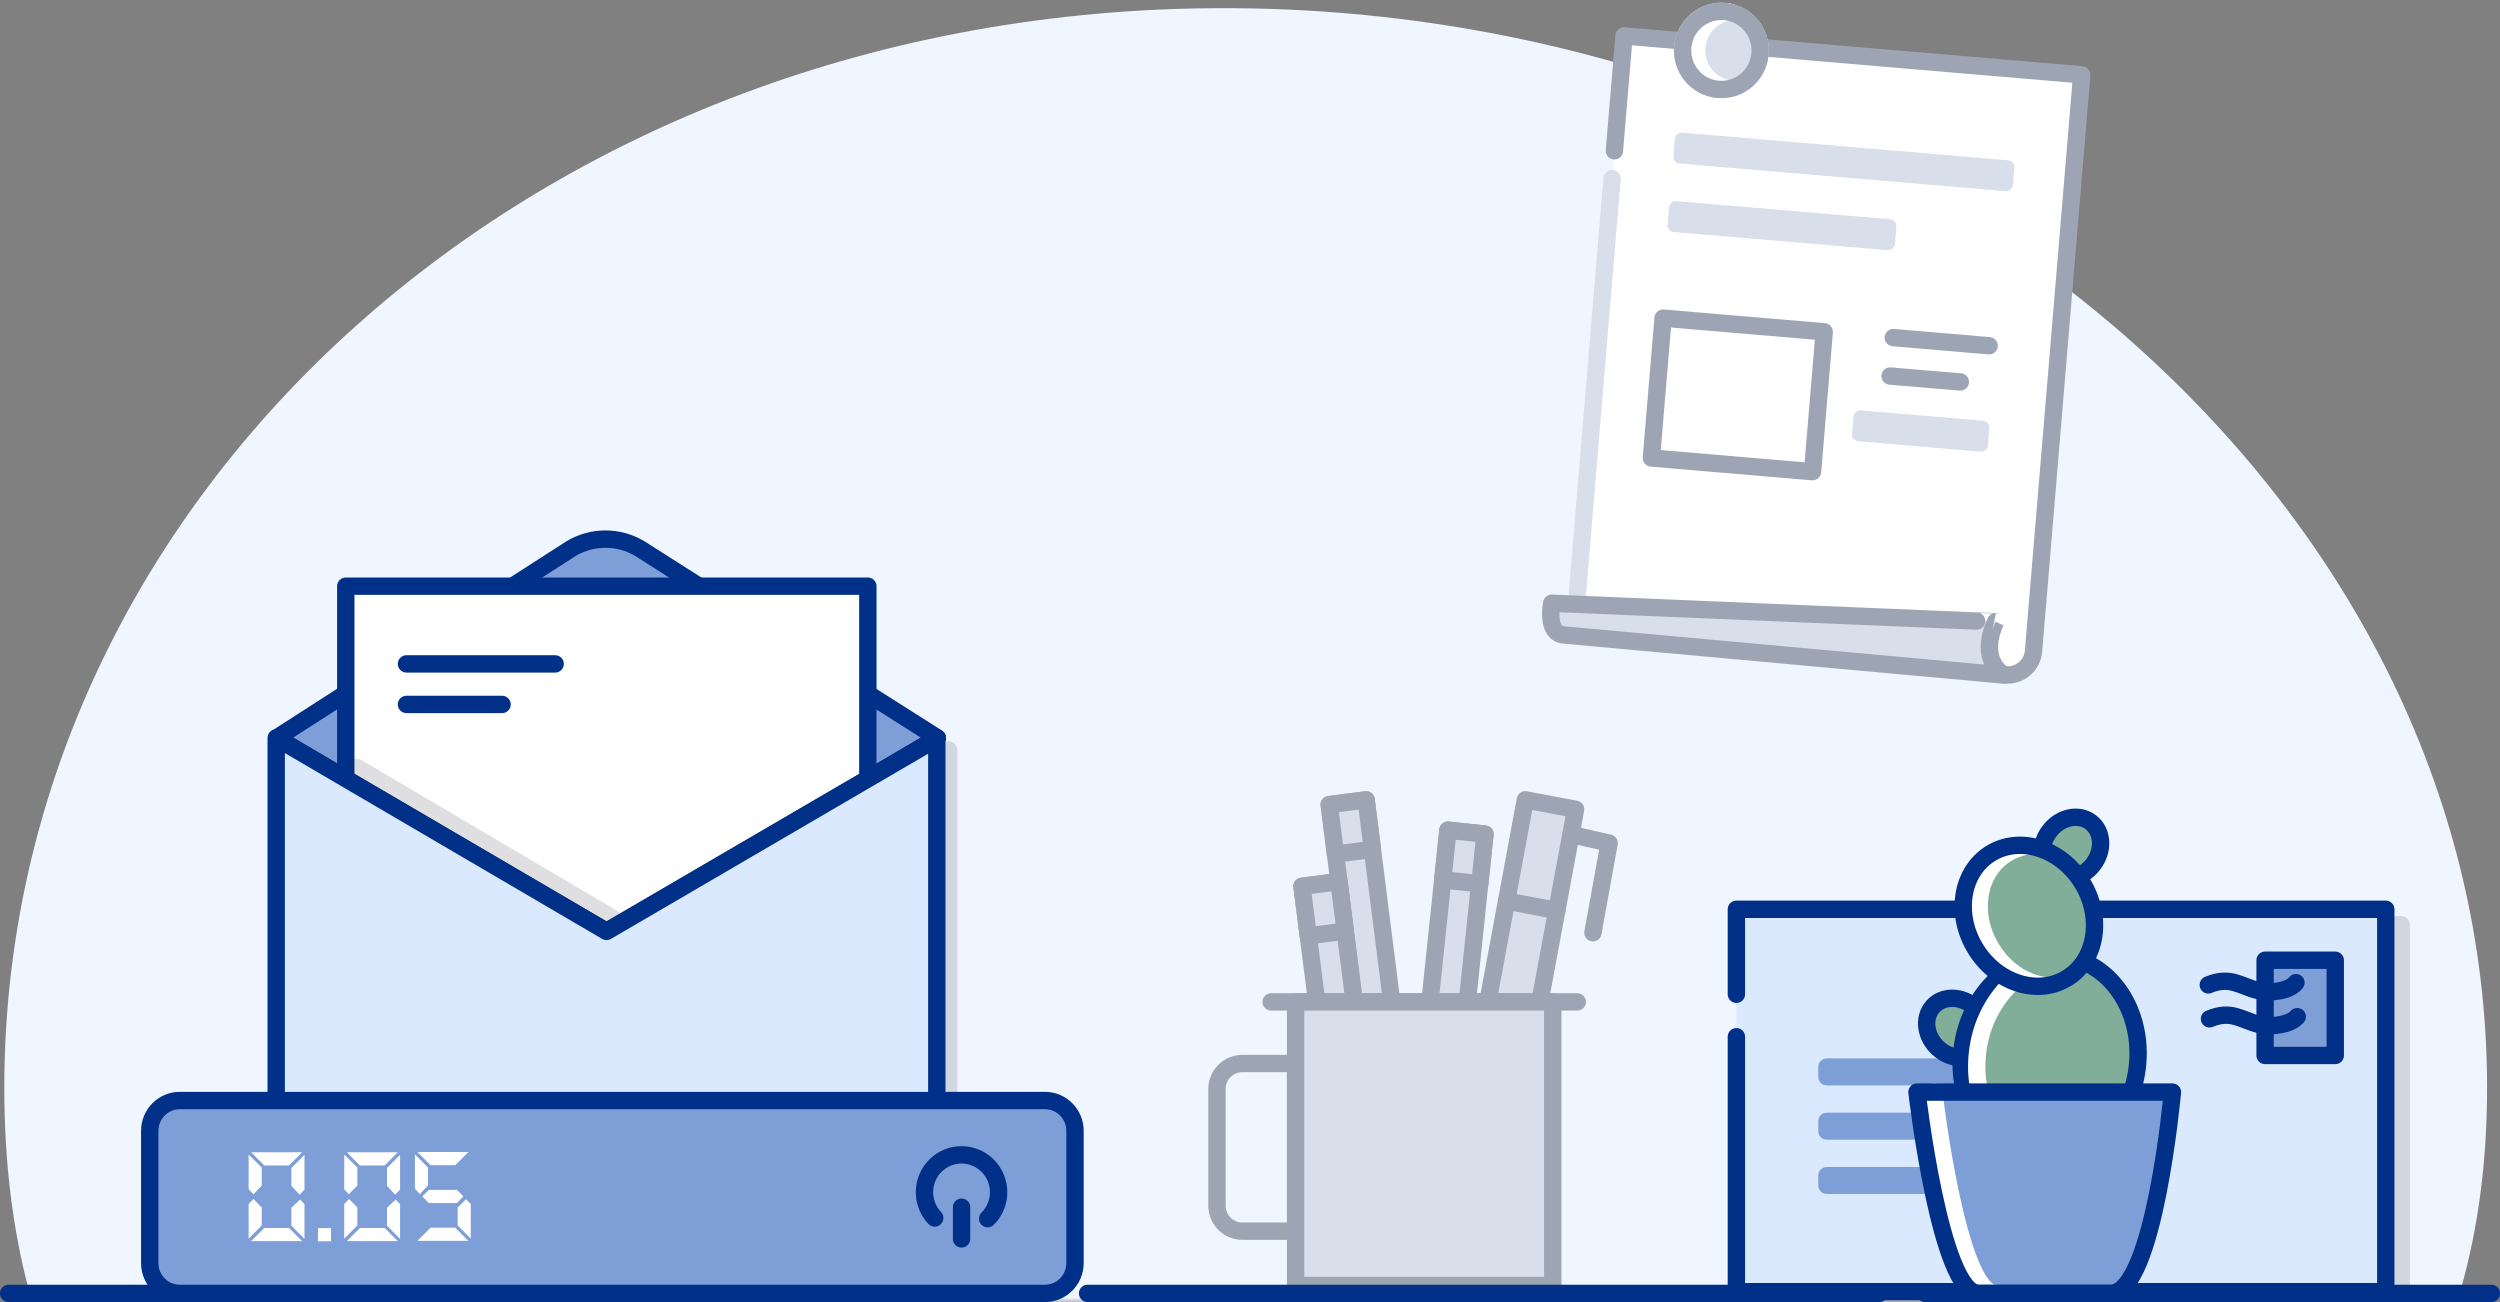 <svg width="288" height="150" viewBox="0 0 288 150" fill="none" xmlns="http://www.w3.org/2000/svg">
<rect x="0" y="0" width="288" height="150" fill="#808080" stroke="none"/>
<g clip-path="url(#clip0_1780_3454)">
<mask id="mask0_1780_3454" style="mask-type:alpha" maskUnits="userSpaceOnUse" x="-1" y="0" width="289" height="150">
<rect x="-0.497" width="288" height="150" fill="#D9D9D9"/>
</mask>
<g mask="url(#mask0_1780_3454)">
<path d="M286.51 125.304C286.51 193.569 220.196 208.2 140.98 208.2C61.763 208.2 0.497 193.569 0.497 125.304C0.497 57.038 61.763 0.94 140.98 0.94C220.196 0.94 286.51 57.038 286.51 125.304Z" fill="#EFF6FF"/>
</g>
<path d="M185.978 17.37L187.091 4.14L239.815 8.62L234.263 75C234.231 75.394 234.121 75.779 233.94 76.13C233.76 76.482 233.512 76.794 233.211 77.049C232.91 77.303 232.562 77.496 232.187 77.614C231.812 77.733 231.417 77.776 231.026 77.74L181.934 72.572" fill="white"/>
<path d="M185.978 17.37L187.091 4.14L239.815 8.62L234.263 75C234.231 75.394 234.121 75.779 233.94 76.13C233.76 76.482 233.512 76.794 233.211 77.049C232.91 77.303 232.562 77.496 232.187 77.614C231.812 77.733 231.417 77.776 231.026 77.74L181.934 72.572" stroke="#9DA5B4" stroke-width="2" stroke-linecap="round" stroke-linejoin="round"/>
<path d="M181.609 69.62L185.71 20.57" stroke="#D8DFEB" stroke-width="2" stroke-linecap="round" stroke-linejoin="round"/>
<path d="M210.152 38.225L191.587 36.648L190.238 52.761L208.803 54.337L210.152 38.225Z" stroke="#9DA5B4" stroke-width="2" stroke-linecap="round" stroke-linejoin="round"/>
<path d="M218.105 38.89L229.149 39.83" stroke="#9DA5B4" stroke-width="2" stroke-linecap="round" stroke-linejoin="round"/>
<path d="M217.738 43.32L225.832 44" stroke="#9DA5B4" stroke-width="2" stroke-linecap="round" stroke-linejoin="round"/>
<path d="M228.469 48.472L214.358 47.273C213.932 47.237 213.557 47.556 213.521 47.985L213.353 49.988C213.317 50.417 213.634 50.795 214.06 50.831L228.171 52.029C228.598 52.065 228.973 51.747 229.008 51.317L229.176 49.314C229.212 48.885 228.896 48.508 228.469 48.472Z" fill="#D8DFEB"/>
<path d="M231.344 18.467L193.779 15.278C193.353 15.242 192.978 15.56 192.942 15.989L192.775 17.992C192.739 18.422 193.055 18.799 193.481 18.835L231.046 22.025C231.472 22.061 231.847 21.742 231.883 21.313L232.051 19.31C232.087 18.881 231.77 18.504 231.344 18.467Z" fill="#D8DFEB"/>
<path d="M217.759 25.26L193.119 23.168C192.692 23.132 192.318 23.451 192.282 23.88L192.114 25.883C192.078 26.312 192.394 26.689 192.821 26.726L217.461 28.818C217.888 28.854 218.262 28.535 218.298 28.106L218.466 26.103C218.502 25.674 218.186 25.297 217.759 25.26Z" fill="#D8DFEB"/>
<path d="M181.788 73.29C179.633 73.09 180.338 69.63 180.338 69.63" stroke="white" stroke-width="2" stroke-linecap="round" stroke-linejoin="round"/>
<path d="M230.886 77.77L180.189 73.15C178.043 73 178.758 69.49 178.758 69.49C178.758 69.49 229.943 71.65 229.893 71.63C227.828 76.2 230.886 77.77 230.886 77.77Z" fill="#DAE9FD"/>
<path d="M230.886 77.77L180.189 73.15C178.043 73 178.758 69.49 178.758 69.49C178.758 69.49 229.943 71.65 229.893 71.63C227.828 76.2 230.886 77.77 230.886 77.77Z" fill="#D8DFEB" stroke="#9DA5B4" stroke-width="2" stroke-linecap="round" stroke-linejoin="round"/>
<path d="M198.303 10.31C200.771 10.31 202.772 8.295 202.772 5.81C202.772 3.325 200.771 1.31 198.303 1.31C195.835 1.31 193.834 3.325 193.834 5.81C193.834 8.295 195.835 10.31 198.303 10.31Z" fill="#D8DFEB" stroke="#D8DFEB" stroke-width="2" stroke-linecap="round" stroke-linejoin="round"/>
<path d="M199.107 10.23C198.08 10.039 197.152 9.492 196.484 8.683C195.816 7.875 195.451 6.857 195.451 5.805C195.451 4.753 195.816 3.735 196.484 2.927C197.152 2.118 198.08 1.571 199.107 1.38" stroke="white" stroke-width="2" stroke-linecap="round" stroke-linejoin="round"/>
<path d="M198.303 10.31C200.771 10.31 202.772 8.295 202.772 5.81C202.772 3.325 200.771 1.31 198.303 1.31C195.835 1.31 193.834 3.325 193.834 5.81C193.834 8.295 195.835 10.31 198.303 10.31Z" stroke="#9DA5B4" stroke-width="2" stroke-linecap="round" stroke-linejoin="round"/>
<path d="M160.326 115.42L157.377 92.14L153.126 92.69L156.006 115.42" fill="#D8DFEB"/>
<path d="M160.326 115.42L157.377 92.14L153.126 92.69L156.006 115.42" stroke="#9DA5B4" stroke-width="2" stroke-linecap="round" stroke-linejoin="round"/>
<path d="M157.379 92.146L153.124 92.695L153.849 98.398L158.105 97.849L157.379 92.146Z" fill="#D8DFEB" stroke="#9DA5B4" stroke-width="2" stroke-linecap="round" stroke-linejoin="round"/>
<path d="M156.006 115.42L154.239 101.55L149.988 102.1L151.686 115.42" fill="#D8DFEB"/>
<path d="M156.006 115.42L154.239 101.55L149.988 102.1L151.686 115.42" stroke="#9DA5B4" stroke-width="2" stroke-linecap="round" stroke-linejoin="round"/>
<path d="M154.242 101.561L149.987 102.11L150.712 107.813L154.968 107.264L154.242 101.561Z" fill="#D8DFEB" stroke="#9DA5B4" stroke-width="2" stroke-linecap="round" stroke-linejoin="round"/>
<path d="M169.036 115.42L171.062 96.08L166.802 95.63L164.726 115.42" fill="#D8DFEB"/>
<path d="M169.036 115.42L171.062 96.08L166.802 95.63L164.726 115.42" stroke="#9DA5B4" stroke-width="2" stroke-linecap="round" stroke-linejoin="round"/>
<path d="M166.806 95.639L166.207 101.357L170.473 101.811L171.073 96.093L166.806 95.639Z" fill="#D8DFEB" stroke="#9DA5B4" stroke-width="2" stroke-linecap="round" stroke-linejoin="round"/>
<path d="M177.388 115.42L181.51 93.23L175.72 92.14L171.4 115.42" fill="#D8DFEB"/>
<path d="M177.388 115.42L181.51 93.23L175.72 92.14L171.4 115.42" stroke="#9DA5B4" stroke-width="2" stroke-linecap="round" stroke-linejoin="round"/>
<path d="M173.555 103.8L179.344 104.89" stroke="#9DA5B4" stroke-width="2" stroke-linecap="round" stroke-linejoin="round"/>
<path d="M180.973 96.12L185.373 97.13L183.506 107.45" stroke="#9DA5B4" stroke-width="2" stroke-linecap="round" stroke-linejoin="round"/>
<path d="M143.106 122.52H149.253V141.83H143.106C142.334 141.83 141.594 141.521 141.049 140.972C140.503 140.422 140.196 139.677 140.196 138.9V125.45C140.196 124.673 140.503 123.928 141.049 123.378C141.594 122.829 142.334 122.52 143.106 122.52V122.52Z" stroke="#9DA5B4" stroke-width="2" stroke-linecap="round" stroke-linejoin="round"/>
<path d="M181.698 115.42H146.433" stroke="#9DA5B4" stroke-width="2" stroke-linecap="round" stroke-linejoin="round"/>
<path d="M178.878 115.42H149.253V148.09H178.878V115.42Z" fill="#D8DFEB" stroke="#9DA5B4" stroke-width="2" stroke-linecap="round" stroke-linejoin="round"/>
<path opacity="0.15" d="M267.472 149H201.818V106.54H276.619V148.75H267.472" stroke="#292E36" stroke-width="2" stroke-linecap="round" stroke-linejoin="round"/>
<path d="M274.841 104.75H200.031V148.8H274.841V104.75Z" fill="#DAE9FD"/>
<path d="M200.031 114.54V104.75H274.841V148.8H265.695" stroke="#003087" stroke-width="2" stroke-linecap="round" stroke-linejoin="round"/>
<path d="M265.695 148.8H200.031V119.43" stroke="#003087" stroke-width="2" stroke-linecap="round" stroke-linejoin="round"/>
<path d="M269.022 110.62H260.938V121.59H269.022V110.62Z" fill="#7E9ED7" stroke="#003087" stroke-width="2" stroke-linecap="round" stroke-linejoin="round"/>
<path d="M254.532 117.37C257.075 116.31 258.227 117.52 260.243 118.02C261.732 118.38 263.907 118.02 264.642 117.12" stroke="#003087" stroke-width="2" stroke-linecap="round" stroke-linejoin="round"/>
<path d="M254.394 113.46C256.936 112.4 258.078 113.61 260.094 114.1C261.594 114.47 263.768 114.16 264.493 113.2" stroke="#003087" stroke-width="2" stroke-linecap="round" stroke-linejoin="round"/>
<path d="M236.458 121.93H210.439C209.901 121.93 209.465 122.369 209.465 122.91V124.06C209.465 124.601 209.901 125.04 210.439 125.04H236.458C236.995 125.04 237.431 124.601 237.431 124.06V122.91C237.431 122.369 236.995 121.93 236.458 121.93Z" fill="#7E9ED7"/>
<path d="M229.605 128.18H210.439C209.901 128.18 209.465 128.619 209.465 129.16V130.31C209.465 130.851 209.901 131.29 210.439 131.29H229.605C230.143 131.29 230.579 130.851 230.579 130.31V129.16C230.579 128.619 230.143 128.18 229.605 128.18Z" fill="#7E9ED7"/>
<path d="M233.876 134.44H210.439C209.901 134.44 209.465 134.879 209.465 135.42V136.57C209.465 137.111 209.901 137.55 210.439 137.55H233.876C234.413 137.55 234.849 137.111 234.849 136.57V135.42C234.849 134.879 234.413 134.44 233.876 134.44Z" fill="#7E9ED7"/>
<path d="M228.154 120.878C229.313 119.565 229.023 117.4 227.506 116.043C225.989 114.685 223.82 114.649 222.661 115.962C221.503 117.274 221.793 119.439 223.31 120.797C224.827 122.154 226.996 122.19 228.154 120.878Z" fill="#81AE99" stroke="#003087" stroke-width="2" stroke-linecap="round" stroke-linejoin="round"/>
<path d="M246.115 123.64C247.201 117.171 243.606 111.164 238.085 110.224C232.563 109.283 227.206 113.765 226.119 120.235C225.033 126.704 228.628 132.711 234.149 133.651C239.671 134.591 245.028 130.109 246.115 123.64Z" fill="#81AE99"/>
<path d="M246.115 123.64C247.201 117.171 243.606 111.164 238.085 110.224C232.563 109.283 227.206 113.765 226.119 120.235C225.033 126.704 228.628 132.711 234.149 133.651C239.671 134.591 245.028 130.109 246.115 123.64Z" stroke="#003087" stroke-width="2" stroke-linecap="round" stroke-linejoin="round"/>
<path d="M234.859 133.75C229.953 132.27 226.914 126.63 227.907 120.59C228.344 117.829 229.654 115.283 231.642 113.33L231.929 113.05" stroke="white" stroke-width="2" stroke-miterlimit="10" stroke-linecap="round"/>
<path d="M243.142 149H227.927C223.528 149 220.836 125.81 220.836 125.81H250.262C250.262 125.81 248.177 149 243.142 149Z" fill="#7E9ED7"/>
<path d="M229.854 149C225.464 149 222.773 125.81 222.773 125.81" stroke="white" stroke-width="2" stroke-linecap="round" stroke-linejoin="round"/>
<path d="M241.096 99.634C242.359 98.034 242.275 95.851 240.909 94.758C239.543 93.666 237.413 94.078 236.151 95.678C234.888 97.278 234.972 99.461 236.338 100.553C237.704 101.645 239.834 101.234 241.096 99.634Z" fill="#81AE99" stroke="#003087" stroke-width="2" stroke-linecap="round" stroke-linejoin="round"/>
<path d="M238.207 112.634C241.572 110.491 242.295 105.56 239.821 101.62C237.346 97.681 232.612 96.224 229.247 98.368C225.882 100.511 225.159 105.442 227.633 109.381C230.108 113.321 234.842 114.777 238.207 112.634Z" fill="#81AE99"/>
<path d="M235.594 113.56C234.072 113.333 232.641 112.686 231.463 111.69C230.681 111.033 230.01 110.253 229.476 109.38C226.994 105.44 227.719 100.51 231.085 98.38C231.8 97.928 232.597 97.622 233.429 97.48H233.637" stroke="white" stroke-width="2" stroke-miterlimit="10"/>
<path d="M238.207 112.634C241.572 110.491 242.295 105.56 239.821 101.62C237.346 97.681 232.612 96.224 229.247 98.368C225.882 100.511 225.159 105.442 227.633 109.381C230.108 113.321 234.842 114.777 238.207 112.634Z" stroke="#003087" stroke-width="2" stroke-linecap="round" stroke-linejoin="round"/>
<path d="M243.142 149H227.927C223.528 149 220.836 125.81 220.836 125.81H250.262C250.262 125.81 248.177 149 243.142 149Z" stroke="#003087" stroke-width="2" stroke-linecap="round" stroke-linejoin="round"/>
<path d="M0.993 149H116.859" stroke="#003087" stroke-width="2" stroke-miterlimit="10" stroke-linecap="round"/>
<path d="M125.29 149H216.497" stroke="#003087" stroke-width="2" stroke-miterlimit="10" stroke-linecap="round"/>
<path d="M221.77 149H287.007" stroke="#003087" stroke-width="2" stroke-miterlimit="10" stroke-linecap="round"/>
<path d="M87.234 97.68C90.492 97.68 93.133 95.021 93.133 91.74C93.133 88.46 90.492 85.8 87.234 85.8C83.976 85.8 81.335 88.46 81.335 91.74C81.335 95.021 83.976 97.68 87.234 97.68Z" fill="#DAE9FD" stroke="#003087" stroke-width="2" stroke-linecap="round" stroke-linejoin="round"/>
<path d="M87.234 94.5C88.748 94.5 89.975 93.264 89.975 91.74C89.975 90.216 88.748 88.98 87.234 88.98C85.72 88.98 84.493 90.216 84.493 91.74C84.493 93.264 85.72 94.5 87.234 94.5Z" stroke="#003087" stroke-width="2" stroke-linecap="round" stroke-linejoin="round"/>
<path d="M82.825 69L73.688 63.19C72.494 62.48 71.133 62.106 69.746 62.106C68.359 62.106 66.998 62.48 65.803 63.19L31.889 85L69.875 107.38L107.98 85L88.436 72.6" fill="#7E9ED7"/>
<path d="M82.825 69L73.688 63.19C72.494 62.48 71.133 62.106 69.746 62.106C68.359 62.106 66.998 62.48 65.803 63.19L31.889 85L69.875 107.38L107.98 85L88.436 72.6" stroke="#003087" stroke-width="2" stroke-linecap="round" stroke-linejoin="round"/>
<path opacity="0.15" d="M109.281 86.39V131.21H99.976H94.732H33.18V86.39" stroke="#292E36" stroke-width="2" stroke-linecap="round" stroke-linejoin="round"/>
<path d="M99.976 67.53H39.834V89.73L69.875 107.3L99.976 89.74V67.53Z" fill="white" stroke="#003087" stroke-width="2" stroke-linecap="round" stroke-linejoin="round"/>
<path opacity="0.15" d="M41.144 88.43L70.51 105.74" stroke="#292E36" stroke-width="2" stroke-linecap="round" stroke-linejoin="round"/>
<path d="M46.825 76.48H63.956" stroke="#003087" stroke-width="2" stroke-linecap="round" stroke-linejoin="round"/>
<path d="M46.825 81.15H57.838" stroke="#003087" stroke-width="2" stroke-linecap="round" stroke-linejoin="round"/>
<path d="M107.98 85.05L69.875 107.3L31.819 85.01V129.83H98.625H107.92V85.01" fill="#DAE9FD"/>
<path d="M107.98 85.05L69.875 107.3L31.819 85.01V129.83H98.625H107.92V85.01" stroke="#003087" stroke-width="2" stroke-linecap="round" stroke-linejoin="round"/>
<path d="M120.374 126.78H20.716C18.802 126.78 17.25 128.343 17.25 130.27V145.51C17.25 147.437 18.802 149 20.716 149H120.374C122.288 149 123.84 147.437 123.84 145.51V130.27C123.84 128.343 122.288 126.78 120.374 126.78Z" fill="#7E9ED7" stroke="#003087" stroke-width="2" stroke-linecap="round" stroke-linejoin="round"/>
<path d="M113.78 140.39C114.376 139.793 114.785 139.032 114.953 138.202C115.122 137.373 115.044 136.511 114.728 135.726C114.413 134.941 113.874 134.268 113.18 133.79C112.485 133.312 111.666 133.051 110.825 133.04C109.985 133.029 109.159 133.268 108.453 133.728C107.746 134.187 107.19 134.847 106.855 135.623C106.519 136.4 106.418 137.259 106.565 138.092C106.713 138.926 107.101 139.698 107.682 140.31" stroke="#003087" stroke-width="2" stroke-linecap="round" stroke-linejoin="round"/>
<path d="M110.771 142.72V139.07" stroke="#003087" stroke-width="2" stroke-linecap="round" stroke-linejoin="round"/>
<path d="M28.641 137V133L30.151 134.5V136.58L29.207 137.58L28.641 137ZM30.151 139.11V141.17L28.641 142.7V138.7L29.207 138.12L30.151 139.11ZM34.808 132.74L33.289 134.26H30.449L28.929 132.74H34.808ZM34.808 142.98H28.929L30.449 141.46H33.289L34.808 142.98ZM33.567 136.61V134.54L35.076 133.04V137.04L34.51 137.62L33.567 136.61ZM35.076 138.72V142.72L33.567 141.2V139.14L34.56 138.19L35.076 138.72Z" fill="white"/>
<path d="M36.626 143V141.48H38.135V143H36.626Z" fill="white"/>
<path d="M39.655 137V133L41.164 134.5V136.58L40.171 137.58L39.655 137ZM41.164 139.11V141.17L39.655 142.7V138.7L40.221 138.12L41.164 139.11ZM45.822 132.74L44.312 134.26H41.462L39.953 132.74H45.822ZM45.822 142.98H39.953L41.462 141.46H44.312L45.822 142.98ZM44.581 136.61V134.54L46.09 133.04V137.04L45.524 137.62L44.581 136.61ZM46.09 138.72V142.72L44.581 141.2V139.14L45.574 138.19L46.09 138.72Z" fill="white"/>
<path d="M47.798 136.94V133L49.307 134.5V136.56L48.364 137.56L47.798 136.94ZM53.955 132.71L52.446 134.23H49.595L48.086 132.71H53.955ZM53.955 142.95H48.086L49.595 141.43H52.446L53.955 142.95ZM52.634 137.07L53.389 137.83L52.634 138.59H49.407L48.652 137.83L49.407 137.07H52.634ZM54.233 138.69V142.69L52.724 141.17V139.11L53.667 138.16L54.233 138.69Z" fill="white"/>
</g>
<defs>
<clipPath id="clip0_1780_3454">
<rect width="288" height="150" fill="white"/>
</clipPath>
</defs>
</svg>
